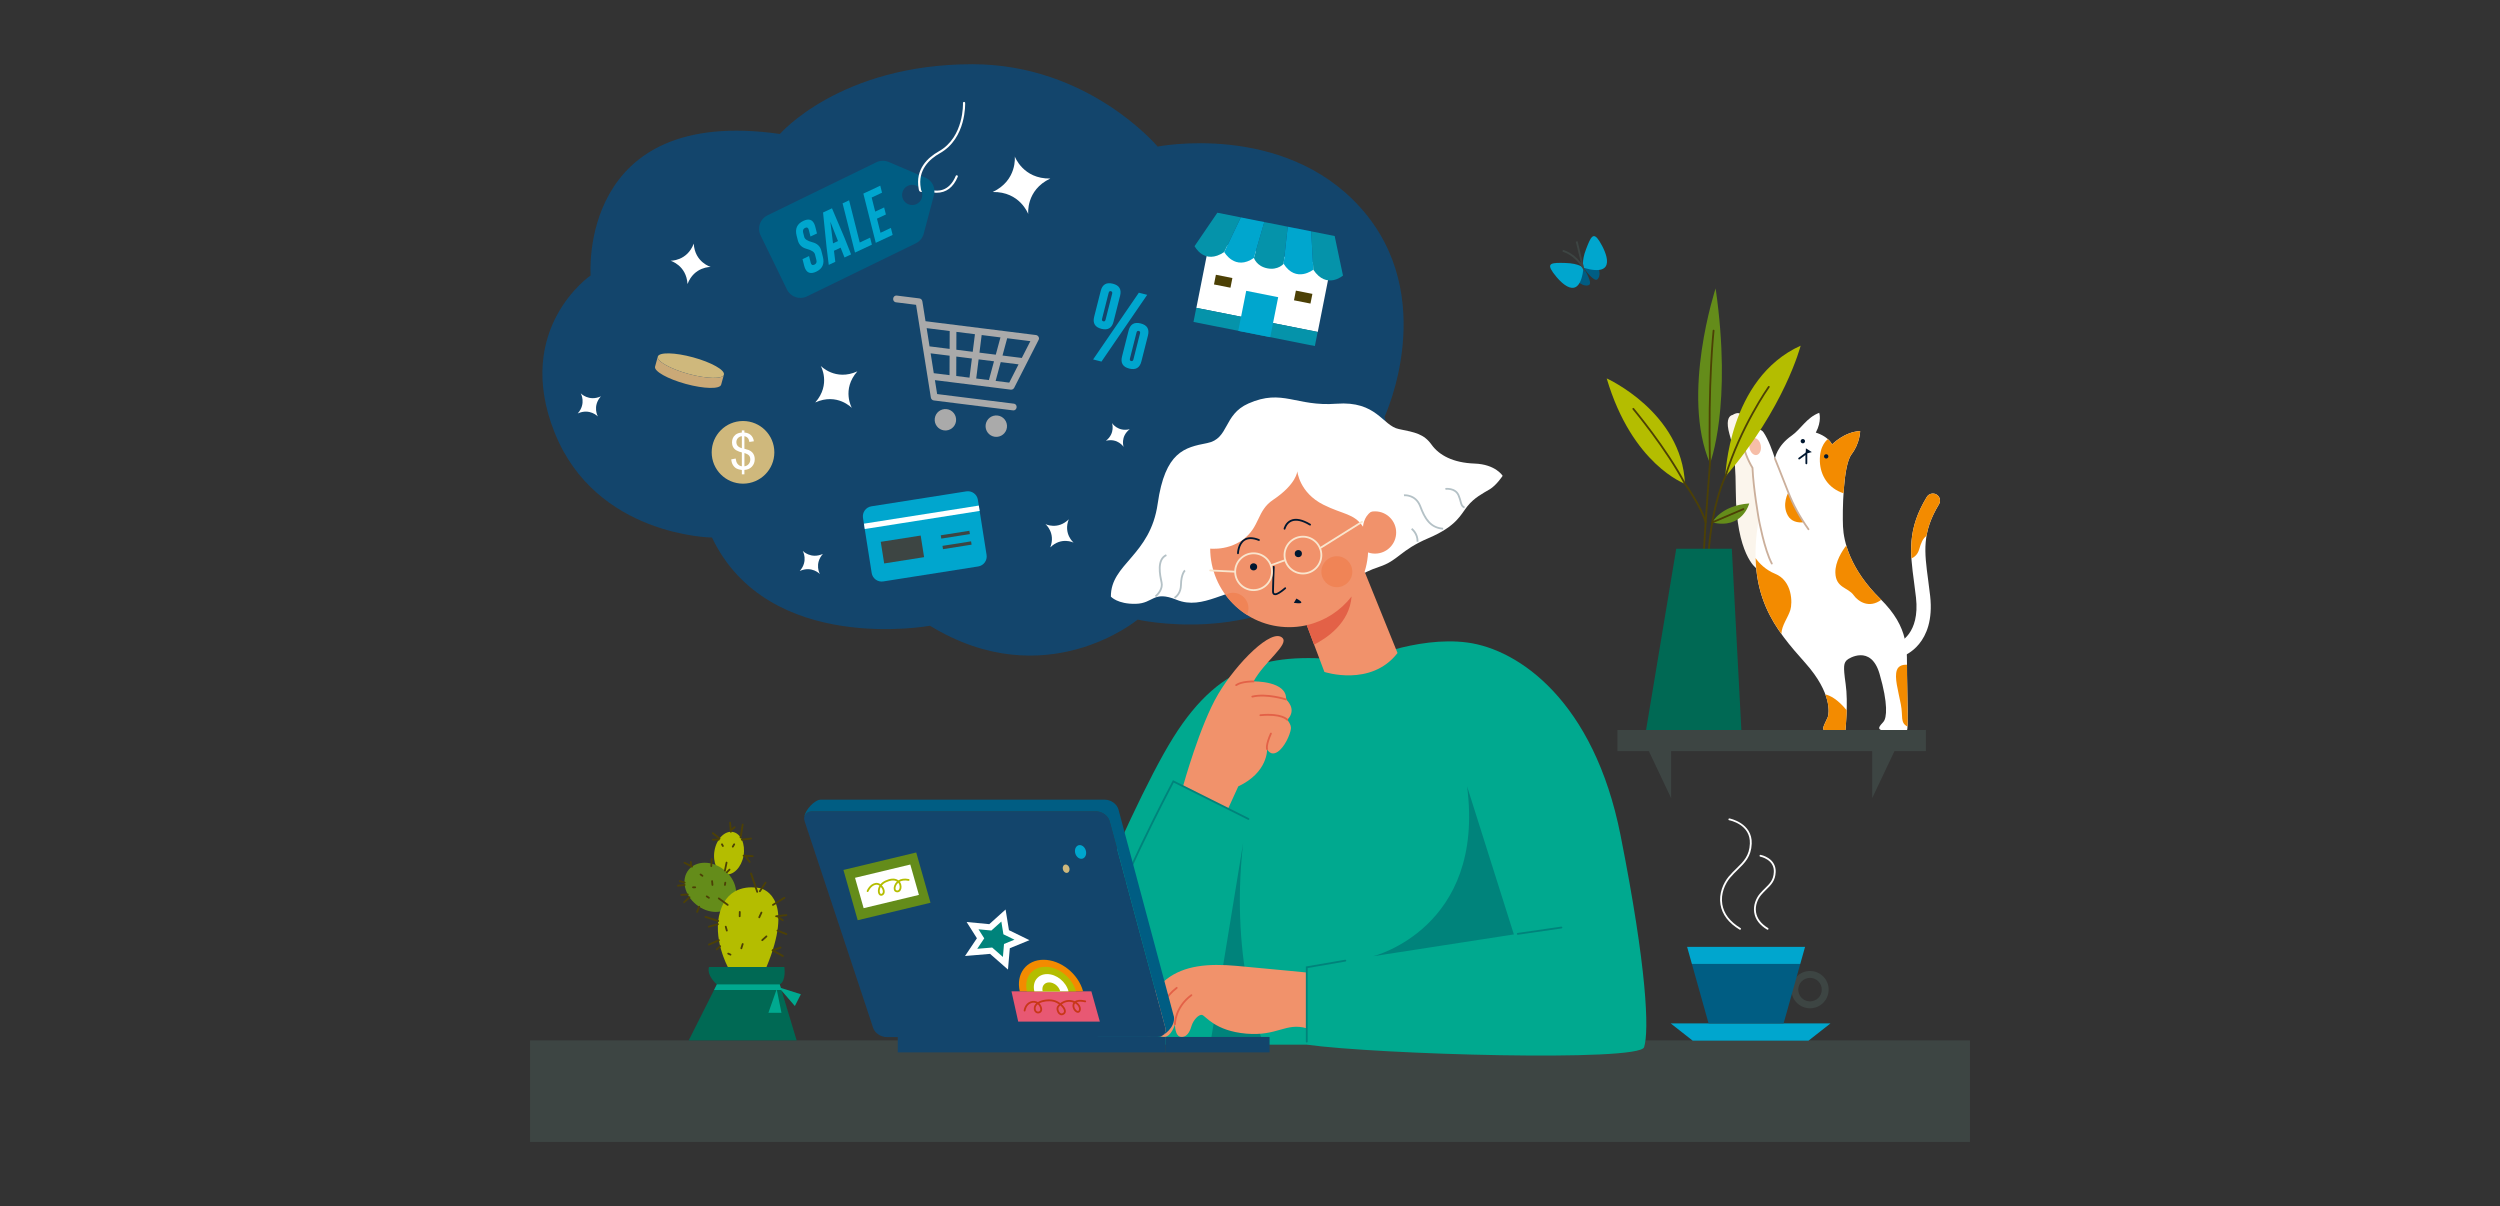 <?xml version="1.0" encoding="UTF-8"?><svg id="Layer_1" xmlns="http://www.w3.org/2000/svg" viewBox="0 0 2280 1100"><rect x="0" y="0" width="2280" height="1100" fill="#333333" stroke="none"/><defs><style>.cls-1{fill:#f9e5cd;}.cls-1,.cls-2,.cls-3,.cls-4,.cls-5,.cls-6,.cls-7,.cls-8,.cls-9,.cls-10,.cls-11,.cls-12,.cls-13,.cls-14,.cls-15,.cls-16,.cls-17,.cls-18,.cls-19,.cls-20,.cls-21,.cls-22,.cls-23,.cls-24,.cls-25,.cls-26,.cls-27{stroke-width:0px;}.cls-2{fill:#4c4005;}.cls-3{fill:#3d4543;}.cls-4{fill:#0593aa;}.cls-5{fill:#13456c;}.cls-6{fill:#c83718;}.cls-7{fill:#cbaf9b;}.cls-8{fill:#cfb87c;}.cls-9{fill:#caa977;}.cls-10{fill:#e36147;}.cls-11{fill:#aaa;}.cls-12{fill:#b4c1c6;}.cls-13{fill:#b4bd00;}.cls-14{fill:#648c1a;}.cls-15{fill:#f08456;}.cls-16{fill:#f38b00;}.cls-17{fill:#fff;}.cls-18{fill:#f1926b;}.cls-19{fill:#e85873;}.cls-20{fill:#fbf5ec;}.cls-21{fill:#f6bea8;}.cls-22{fill:#00a98f;}.cls-23{fill:#00a6ce;}.cls-24{fill:#005d83;}.cls-25{fill:#006954;}.cls-26{fill:#001730;}.cls-27{fill:#00837b;}</style></defs><rect class="cls-3" x="1475.1" y="665.75" width="281.3" height="19.24"/><polygon class="cls-3" points="1524.07 727.91 1524.07 683.59 1503.08 683.59 1524.07 727.91"/><polygon class="cls-3" points="1707.43 727.91 1707.43 683.59 1728.42 683.59 1707.43 727.91"/><path class="cls-5" d="M711.3,122.16s54.91-63.59,175.51-63.59c106.05,0,168.96,75.1,168.96,75.1,0,0,114.26-22.61,184.57,55.23,73.69,81.58,22.39,191.15,22.39,191.15,0,0,25.19,81.21-45.01,143.95-73.35,65.56-180.2,41.08-180.2,41.08,0,0-84,69.96-189.36,5.6,0,0-147.42,27.22-198.84-80.45,0,0-105.79-1.05-143.54-95.84-37.78-94.83,32.88-143.21,32.88-143.21,0,0-11.89-155.29,172.65-129.01Z"/><circle class="cls-8" cx="677.63" cy="412.53" r="28.57"/><path class="cls-17" d="M676.57,432.61v-3.98c-1.99-.25-3.61-.7-4.85-1.34-1.24-.64-2.32-1.68-3.23-3.11-.91-1.43-1.43-3.18-1.58-5.24l4-.75c.31,2.14.86,3.71,1.64,4.71,1.12,1.42,2.46,2.21,4.02,2.36v-12.66c-1.63-.31-3.31-.94-5.02-1.9-1.27-.71-2.24-1.69-2.93-2.95-.69-1.24-1.03-2.67-1.03-4.26,0-2.82,1-5.12,3.01-6.87,1.34-1.18,3.33-1.91,5.96-2.17v-1.9h2.34v1.9c2.32.22,4.15.9,5.5,2.04,1.74,1.45,2.79,3.42,3.14,5.95l-4.11.62c-.24-1.57-.72-2.76-1.47-3.6-.74-.84-1.76-1.39-3.06-1.65v11.47c2.01.5,3.33.89,3.98,1.17,1.24.54,2.25,1.21,3.03,1.98.78.79,1.38,1.71,1.8,2.79.42,1.08.63,2.23.63,3.49,0,2.75-.88,5.05-2.63,6.9-1.76,1.84-4.02,2.83-6.81,2.96v4.02h-2.34ZM676.57,397.77c-1.54.23-2.76.85-3.66,1.85-.89,1-1.34,2.19-1.34,3.55s.38,2.49,1.14,3.41c.76.92,2.04,1.65,3.86,2.19v-11.01ZM678.91,425.27c1.55-.19,2.83-.86,3.84-2.01,1.01-1.15,1.51-2.57,1.51-4.27,0-1.44-.35-2.61-1.07-3.48-.72-.87-2.14-1.67-4.28-2.35v12.11Z"/><path class="cls-17" d="M611.42,237.77s14.6,4.08,15.59,21.29c6.13-16.11,21.28-15.59,21.28-15.59,0,0-14.6-4.08-15.59-21.28-6.13,16.11-21.28,15.59-21.28,15.59Z"/><path class="cls-17" d="M925.48,142.69s2.41,21.8-20.15,32.42c24.93-.48,32.43,20.13,32.43,20.13,0,0-2.42-21.8,20.14-32.42-24.93.47-32.42-20.14-32.42-20.14Z"/><path class="cls-17" d="M529.64,358.71s5.28,9.27-2.76,18.37c11.06-5.01,18.38,2.76,18.38,2.76,0,0-5.28-9.28,2.76-18.38-11.05,5.01-18.38-2.75-18.38-2.75Z"/><path class="cls-17" d="M732.11,502.4s5.28,9.27-2.76,18.37c11.06-5.01,18.38,2.76,18.38,2.76,0,0-5.28-9.28,2.76-18.38-11.05,5.01-18.38-2.75-18.38-2.75Z"/><path class="cls-17" d="M748.52,333.67s9.59,16.85-5.01,33.38c20.09-9.11,33.39,5.02,33.39,5.02,0,0-9.59-16.86,5.01-33.39-20.09,9.11-33.39-5.01-33.39-5.01Z"/><path class="cls-17" d="M953.47,478s9.51,8.03,4.37,21.23c10.09-9.93,21.24-4.38,21.24-4.38,0,0-9.52-8.03-4.37-21.23-10.09,9.94-21.24,4.38-21.24,4.38Z"/><path class="cls-17" d="M1014.17,385.86s3.21,9.26-5.58,16.12c10.82-2.66,16.13,5.58,16.13,5.58,0,0-3.21-9.27,5.58-16.13-10.82,2.67-16.13-5.57-16.13-5.57Z"/><path class="cls-8" d="M660.2,341.68c-1.14,4.19-15.57,3.88-32.21-.66-16.65-4.56-29.22-11.62-28.08-15.8,1.14-4.17,15.56-3.87,32.21.68,16.64,4.55,29.22,11.61,28.08,15.79Z"/><path class="cls-9" d="M627.99,341.02c-16.65-4.56-29.22-11.62-28.08-15.8l-2.5,9.14c-1.14,4.18,11.43,11.25,28.08,15.8,16.65,4.55,31.07,4.86,32.21.66l2.5-9.14c-1.14,4.19-15.57,3.88-32.21-.66Z"/><path class="cls-11" d="M925.04,353.47c7.41-14.56,14.84-29.12,22.25-43.67.93-1.81-.6-4.01-2.46-4.24-30.45-3.82-60.92-7.63-91.38-11.44-3.13-.41-6.25-.78-9.37-1.19-.9-5.65-1.81-11.3-2.7-16.95-.08-.41-.13-.81-.21-1.22-.2-1.35-1.28-2.44-2.66-2.61-6.87-.86-13.72-1.72-20.58-2.58-3.95-.5-4.71,5.63-.77,6.13,6.1.75,12.21,1.52,18.3,2.3,4.43,27.8,8.85,55.58,13.29,83.38.06.4.13.8.19,1.19.21,1.36,1.29,2.46,2.67,2.63,24.06,3.02,48.12,6.03,72.19,9.04,3.95.5,4.71-5.61.77-6.11-23.29-2.91-46.59-5.83-69.9-8.76-.65-4.24-1.35-8.46-2.02-12.69,23.06,2.89,46.12,5.78,69.17,8.67,1.44.18,2.6-.63,3.24-1.87ZM918.56,308.47c4.59.59,9.21,1.17,13.83,1.75,2.44.31,4.88.61,7.31.92-2.6,5.1-5.21,10.24-7.81,15.31-5.87-.73-11.74-1.47-17.61-2.2,1.42-5.24,2.83-10.51,4.28-15.78ZM845.09,299.25c7.01.88,14.01,1.77,21.03,2.66-.01,5.42-.02,10.87-.05,16.28-6.1-.77-12.23-1.53-18.33-2.31-.88-5.53-1.77-11.08-2.64-16.64ZM851.61,340.34c-.95-6.03-1.91-12.07-2.87-18.1,5.77.72,11.54,1.44,17.3,2.16-.03,5.92-.04,11.84-.06,17.75-4.78-.6-9.57-1.2-14.37-1.8ZM884.18,344.43c-4.02-.51-8.05-1.02-12.08-1.52.03-5.9.04-11.81.06-17.73,4.74.59,9.47,1.19,14.21,1.79-.73,5.81-1.46,11.62-2.19,17.47ZM887.13,320.84c-4.98-.63-9.97-1.25-14.94-1.88.01-5.42.03-10.85.05-16.29,5.63.7,11.27,1.42,16.91,2.13-.68,5.33-1.35,10.7-2.03,16.04ZM901.88,346.64c-3.85-.47-7.72-.96-11.57-1.44.73-5.83,1.45-11.65,2.19-17.46,4.68.58,9.35,1.18,14.03,1.76-1.55,5.71-3.1,11.44-4.65,17.14ZM908.16,323.47c-4.97-.62-9.95-1.23-14.89-1.86.66-5.33,1.33-10.71,2.01-16.06,5.7.73,11.43,1.46,17.14,2.16-1.41,5.26-2.84,10.53-4.26,15.76ZM908.01,347.4c1.55-5.72,3.1-11.43,4.65-17.16,5.42.69,10.84,1.37,16.26,2.05-2.82,5.56-5.66,11.1-8.49,16.67-4.14-.52-8.27-1.05-12.42-1.56Z"/><path class="cls-11" d="M863.42,373.13c-5.34-.66-10.24,3.13-10.91,8.49-.68,5.36,3.13,10.24,8.48,10.92,5.36.66,10.24-3.12,10.91-8.49.67-5.35-3.12-10.25-8.48-10.92Z"/><path class="cls-11" d="M909.82,378.96c-5.36-.67-10.24,3.12-10.91,8.47-.66,5.37,3.12,10.26,8.49,10.93,5.35.66,10.24-3.13,10.92-8.5.67-5.36-3.14-10.24-8.5-10.91Z"/><path class="cls-23" d="M899.76,506.08c.8,5.02-2.64,9.74-7.67,10.53l-86.57,13.65c-5.03.8-9.74-2.64-10.54-7.66l-7.94-50.3c-.78-5.02,2.65-9.75,7.67-10.54l86.58-13.64c5.02-.8,9.74,2.64,10.54,7.66l7.93,50.3Z"/><rect class="cls-17" x="787.63" y="469.31" width="106.07" height="4.94" transform="translate(-63.22 136.68) rotate(-8.96)"/><polygon class="cls-3" points="842.77 508.13 806.36 513.87 803.25 494.14 839.66 488.42 842.77 508.13"/><polygon class="cls-3" points="884.54 487.1 858.45 491.2 857.97 488.18 884.06 484.06 884.54 487.1"/><rect class="cls-3" x="859.58" y="495.81" width="26.41" height="3.06" transform="translate(-66.84 142.1) rotate(-8.97)"/><polygon class="cls-17" points="1213.71 242.58 1103.01 220.63 1091.08 280.79 1201.79 302.74 1213.71 242.58"/><rect class="cls-4" x="1138.6" y="241.77" width="13.12" height="112.86" transform="translate(629.58 1363.32) rotate(-78.77)"/><path class="cls-4" d="M1153.01,202.51l-9.44,32.7s2.31,7.54,12.19,9.5c9.89,1.97,14.89-4.13,14.89-4.13l3.75-33.82-21.4-4.25Z"/><path class="cls-4" d="M1217.21,215.24l-21.4-4.25,1.92,34.96c12.17,18.35,27.07,5.37,27.07,5.37l-7.59-36.07Z"/><path class="cls-4" d="M1110.22,194.02l-20.78,30.45s8.82,17.69,27.07,5.37l15.1-31.59-21.39-4.24Z"/><path class="cls-23" d="M1131.61,198.26l-15.1,31.59s9.72,17.51,27.07,5.36l9.44-32.7-21.4-4.25Z"/><path class="cls-23" d="M1174.41,206.75l-3.75,33.82c11.39,17.85,27.07,5.37,27.07,5.37l-1.92-34.96-21.39-4.23Z"/><polygon class="cls-23" points="1158.45 307.52 1129.31 301.75 1136.54 265.24 1165.7 271.02 1158.45 307.52"/><rect class="cls-2" x="1110.98" y="248.8" width="9.01" height="15.33" transform="translate(647.66 1301.08) rotate(-78.82)"/><polygon class="cls-2" points="1180.11 273.87 1195.15 276.86 1196.91 268.01 1181.86 265.04 1180.11 273.87"/><path class="cls-20" d="M1601.67,518.19s-18.32-12.48-18.62-69.78c-.21-41.59-4.59-46.05-6.68-56.19-2.1-10.14,1.05-13.29,3.85-13.82,0,0,5.99-4.07,7.91.48,0,0,5.03-3.63,8.35,6.52,3.32,10.14,17.38,75.03,20.93,90.07,3.55,15.04,6.21,49.99-15.75,42.72Z"/><path class="cls-17" d="M1733.34,598.73c-2.69,0-5.21-1.67-6.14-4.33-1.17-3.34.6-6.98,3.95-8.17.96-.36,19.95-7.96,16.23-41.28-.56-4.99-1.19-9.7-1.79-14.22-3.56-26.69-6.38-47.77,11.63-77.5,1.85-3.04,5.84-4.04,8.92-2.21,3.08,1.83,4.08,5.78,2.23,8.83-15.67,25.87-13.37,43.11-9.89,69.19.61,4.6,1.25,9.4,1.82,14.49,4.92,44.08-23.61,54.4-24.83,54.82-.71.24-1.42.36-2.13.36Z"/><path class="cls-16" d="M1766.13,451.03c-3.08-1.83-7.07-.84-8.92,2.21-12.95,21.39-15.11,38.3-13.99,56.04,2.28-.96,5.6-3.18,7.08-8.3,1.57-5.45,3.25-9.93,6.69-12.25,1.52-8.97,4.9-18.18,11.37-28.87,1.85-3.05.85-7-2.23-8.83Z"/><path class="cls-17" d="M1656.01,394.53s10.96,2.97,14.84,10.84c0,0,10.96-11.54,25.62-12.24,0,0-.12,11.08-7.89,21.22-7.77,10.14-8.36,52.23-7.77,65.88.59,13.64,6.48,38.83,33.86,65.76,27.38,26.93,24.21,47.22,24.56,69.61.35,22.39,1.06,48.57,0,50.15h-23.73c-3.56-1.33-.9-3.98,2.18-7.47,3.09-3.5,4.42-16.44-3.53-43.72-7.95-27.28-28.66-13.81-29.74-12.66-2.74,2.89-3.65,4.79-1.18,21.93,2.47,17.14-.18,41.93-.18,41.93h-19.09c-3.56,0,1.77-8.52,2.98-11.76,1.21-3.25,4.07-21.71-20.35-49.2-27.23-30.66-54.69-61.92-42.59-131.42,0,0-4.93-27.61-5.73-46.69,0,0-8.27-13.34-8.27-24.33,0-7.24,4.49-9.22,6.12-8.01,0,0,2.46-3.31,6.24-2.1,0,0,3.57-1.44,5.88,1.92,4.61,6.7,8.36,17.42,10.49,24.04,0,0,1.67-11.43,15.31-20.96,8.28-5.78,13.69-16.58,25.09-20.77,0,0,2.53,7.48-3.13,18.06Z"/><path class="cls-16" d="M1688.58,414.36c7.77-10.14,7.89-21.22,7.89-21.22-14.66.7-25.62,12.24-25.62,12.24-.94-1.91-2.31-3.52-3.83-4.88-.04.03-7.89,5.38-7.3,20.39.51,12.88,7.63,24.43,21.57,28.96.93-14.8,3.03-29.94,7.29-35.49Z"/><path class="cls-26" d="M1667.5,416.23c0,1.09-.89,1.98-2,1.98s-2-.89-2-1.98.89-1.98,2-1.98,2,.89,2,1.98Z"/><path class="cls-26" d="M1646.18,402.35c0,1.09-.89,1.98-2,1.98s-2-.89-2-1.98.9-1.98,2-1.98,2,.89,2,1.98Z"/><polygon class="cls-26" points="1646.97 408.86 1652.37 412.32 1646.8 413.85 1646.97 408.86"/><path class="cls-26" d="M1647.4,423.44c-.46,0-.84-.38-.84-.84v-7.62l-5.24,3.9c-.37.28-.9.2-1.17-.17-.28-.37-.2-.9.17-1.17l7.92-5.89v10.96c0,.46-.38.84-.84.84Z"/><path class="cls-16" d="M1630.99,449.11s-6.33,10.84-.42,21.16c3,5.23,8.79,6.74,14.49,6.03-5.41-8.35-10.24-17.28-14.08-27.19Z"/><path class="cls-16" d="M1715.69,547.04c-.35-.35-.65-.69-1.01-1.05-18.21-17.91-26.88-35.02-30.85-48.5-3.66,4.77-10.22,14.72-9.97,24.84.35,13.99,11.54,13.29,16.61,20.4,4.48,6.29,14.49,12.29,25.22,4.31Z"/><path class="cls-16" d="M1664.72,633.33c4.19,11.38,2.93,18.72,2.22,20.65-1.21,3.24-6.54,11.76-2.98,11.76h19.09s.85-7.96,1.14-17.97c-.02-.02-.04-.04-.06-.06-8.51-10.34-15.38-13.51-19.41-14.39Z"/><path class="cls-16" d="M1729.93,611.18c-2.36,6.88,1.06,17.95,3.65,31.25,2.15,11.01-.91,16.62,6.07,20.22.4-7.8-.12-28.69-.41-47.04-.05-3.17-.03-6.3-.04-9.41h0c-3.07-.11-7.73.5-9.27,4.98Z"/><path class="cls-16" d="M1632.78,556.4c2.03-6.56,2-26.75-14.04-33.19-8.28-3.32-14.75-9.79-17.63-14.25.77,29.96,10.61,51.11,23.5,69.14.37-8,5.98-14.66,8.16-21.7Z"/><path class="cls-21" d="M1605.88,406.44c.7,4.26-1.07,8.09-3.95,8.55-2.88.48-5.77-2.59-6.47-6.85-.7-4.26,1.07-8.09,3.95-8.56,2.88-.46,5.77,2.6,6.47,6.86Z"/><path class="cls-7" d="M1590.01,403.19c-.46,0-.84-.38-.84-.84,0-6.2,3.08-8.24,4.02-8.71,1.25-.63,2.56-.62,3.43.02.37.28.45.8.18,1.17-.27.37-.8.45-1.17.18-.29-.22-.93-.26-1.68.12-.73.37-3.1,1.97-3.1,7.21,0,.46-.38.84-.84.84Z"/><path class="cls-7" d="M1615.9,514.81c-.3,0-.59-.16-.74-.44-6.83-12.72-11.77-39.71-11.98-40.85-.05-.28-4.91-27.67-5.73-46.58-1.09-1.79-8.7-14.69-8.28-24.62.02-.46.43-.82.87-.8.46.02.82.41.8.87-.42,9.95,8.06,23.71,8.14,23.85l.12.19v.22c.8,18.8,5.67,46.3,5.72,46.57.05.27,5.1,27.87,11.81,40.35.22.41.07.92-.34,1.14-.13.07-.26.1-.4.1Z"/><path class="cls-7" d="M1649.36,483.53c-.26,0-.52-.12-.69-.35-8.02-11.33-14.06-22.38-18.47-33.76-4.77-12.32-12.16-30.71-12.24-30.89-.17-.43.04-.92.47-1.09.43-.17.92.04,1.09.47.07.18,7.47,18.58,12.24,30.91,4.36,11.25,10.34,22.18,18.28,33.4.27.38.18.9-.2,1.17-.15.1-.32.15-.48.15Z"/><path class="cls-14" d="M1564.65,263.03s-32.05,96.95-5.13,159.58c0,0,20.52-52.31,5.13-159.58Z"/><path class="cls-13" d="M1536.67,441.19s-48.04-17.26-71.36-96.08c0,0,68.56,30.78,71.36,96.08Z"/><path class="cls-2" d="M1555.55,477.29c-.37,0-.71-.25-.81-.62-3.88-14.31-18.61-34.79-18.76-35l-.06-.1c-16.79-31.96-46.7-67.82-47-68.18-.3-.36-.25-.88.1-1.18.35-.3.88-.25,1.18.1.3.36,30.3,36.32,47.18,68.43.99,1.38,15.08,21.09,18.98,35.49.12.45-.14.91-.59,1.03-.07.02-.15.03-.22.03Z"/><path class="cls-2" d="M1553.69,506.85s-.03,0-.05,0c-.46-.03-.82-.42-.79-.89,2.08-36.43,5.79-82.96,5.83-83.43-1.85-73.2,3.22-120.66,3.27-121.13.05-.46.46-.79.93-.74.46.05.79.46.74.93-.05.47-5.11,47.83-3.26,120.99-.04.55-3.76,47.07-5.83,83.48-.03.45-.4.79-.84.79Z"/><path class="cls-14" d="M1561.55,476.46s7.74-15.45,33.75-17.31c0,0-6.07,23.9-33.75,17.31Z"/><path class="cls-2" d="M1561.55,477.29c-.33,0-.64-.19-.77-.51-.18-.43.02-.92.44-1.1l28.46-12.18c.42-.18.92.01,1.1.44.18.43-.02.92-.44,1.1l-28.46,12.18c-.11.05-.22.07-.33.07Z"/><path class="cls-13" d="M1573.51,434.66s2.54-89.55,68.67-119.4c0,0-14.57,56.9-68.67,119.4Z"/><path class="cls-2" d="M1558.24,504.99s-.04,0-.06,0c-.46-.03-.81-.44-.78-.9,3.26-44.99,14.59-68.28,15.33-69.75,13.87-45.28,39.48-81.66,39.74-82.02.27-.38.79-.47,1.17-.2.38.27.47.79.2,1.17-.26.36-25.74,36.57-39.53,81.61l-.06.14c-.12.23-11.85,23.28-15.18,69.17-.03.44-.4.78-.84.78Z"/><polygon class="cls-25" points="1501.22 665.75 1588.13 665.75 1579.42 500.42 1528.74 500.42 1501.22 665.75"/><rect class="cls-3" x="483.4" y="948.85" width="1313.19" height="92.58"/><path class="cls-25" d="M653.78,897.78s-9.33-7.68-7.23-15.85h68.79s1.87,12.59-4.2,15.85l15.39,51.07h-98.41l25.65-51.07Z"/><polygon class="cls-22" points="712.69 902.91 711.15 897.78 653.78 897.78 651.2 902.91 712.69 902.91"/><polygon class="cls-22" points="708.35 902.12 700.77 923.7 712.69 923.7 708.35 902.12"/><polygon class="cls-22" points="710.1 900.34 724.91 917.49 730.39 906.76 710.1 900.34"/><path class="cls-13" d="M678.11,780.38c-1.89,10.67-9.35,18.27-16.66,16.97-7.31-1.3-11.7-10.99-9.81-21.65,1.89-10.66,9.35-18.25,16.66-16.96,7.31,1.29,11.7,10.99,9.81,21.64Z"/><path class="cls-14" d="M667.66,825.1c-6.99,8.76-21.55,8.77-32.52.01-10.97-8.76-14.21-22.95-7.22-31.71,6.99-8.76,21.55-8.77,32.53-.01,10.97,8.76,14.2,22.95,7.21,31.71Z"/><path class="cls-13" d="M663.81,881.93s-14.46-26.35-7-50.84,29.15-22.39,35.68-21.22,31.48,12.13,6.53,72.06h-35.21Z"/><path class="cls-2" d="M656.22,765.61c-.18,0-.37-.06-.53-.19l-6.11-4.93c-.36-.29-.42-.82-.13-1.18.29-.36.82-.42,1.18-.13l6.11,4.93c.36.29.42.82.13,1.18-.17.21-.41.31-.65.31Z"/><path class="cls-2" d="M650.11,766.63c-.46,0-.84-.37-.84-.84,0-.46.37-.84.84-.84h5.4s0-.01,0-.01c.46,0,.84.37.84.84,0,.46-.37.84-.84.84h-5.4s0,.01,0,.01Z"/><path class="cls-2" d="M666.54,759.45c-.43,0-.8-.33-.84-.77l-.69-8.38c-.04-.46.31-.87.77-.91.47-.04.87.3.91.77l.69,8.38c.04.46-.31.87-.77.91-.02,0-.05,0-.07,0Z"/><path class="cls-2" d="M666.54,757.89c-.26,0-.51-.12-.67-.34-.28-.37-.2-.9.17-1.17l3.5-2.63c.37-.28.9-.2,1.18.17.28.37.2.9-.17,1.17l-3.5,2.63c-.15.11-.33.17-.5.17Z"/><path class="cls-2" d="M675.4,764.64s-.09,0-.14-.01c-.46-.07-.77-.51-.69-.96l1.93-11.83c.07-.46.5-.77.96-.69.46.07.77.51.69.96l-1.93,11.83c-.07.41-.42.7-.83.7Z"/><path class="cls-2" d="M676.51,766.63c-.42,0-.78-.31-.83-.74-.06-.46.27-.88.73-.93l8.4-1.02c.46-.06.88.27.93.73.06.46-.27.88-.73.93l-8.4,1.02s-.07,0-.1,0Z"/><path class="cls-2" d="M686.49,781.67s-.03,0-.05,0l-8.38-.45c-.46-.03-.82-.42-.79-.88.02-.46.43-.82.88-.79l8.38.45c.46.03.82.42.79.88-.02.45-.39.79-.84.79Z"/><path class="cls-2" d="M683.69,786.92c-.26,0-.51-.12-.68-.34l-3.85-5.25c-.27-.37-.19-.9.18-1.17.37-.27.9-.19,1.17.18l3.85,5.25c.27.37.19.9-.18,1.17-.15.11-.32.16-.5.16Z"/><path class="cls-2" d="M631.14,791.18c-.13,0-.26-.03-.38-.09l-6.91-3.52c-.41-.21-.58-.72-.37-1.13.21-.41.71-.58,1.13-.37l6.91,3.52c.41.21.58.72.37,1.13-.15.29-.44.46-.75.46Z"/><path class="cls-2" d="M630.34,790.77c-.43,0-.8-.33-.84-.76l-.35-3.85c-.04-.46.3-.87.76-.91.46-.05.87.3.91.76l.35,3.85c.04.46-.3.87-.76.91-.03,0-.05,0-.08,0Z"/><path class="cls-2" d="M648.71,790.77s-.03,0-.05,0c-.46-.03-.82-.42-.79-.88l.35-6.48c.02-.46.41-.82.88-.79.46.03.82.42.79.88l-.35,6.48c-.02.45-.39.79-.84.79Z"/><path class="cls-2" d="M618.28,808.61c-.42,0-.78-.32-.83-.74-.05-.46.28-.88.74-.93l6.13-.7c.46-.05.88.28.93.74.05.46-.28.88-.74.93l-6.13.7s-.06,0-.1,0Z"/><path class="cls-2" d="M624.41,805.81c-.08,0-.17-.01-.26-.04l-4.38-1.4c-.44-.14-.69-.61-.54-1.06.14-.44.61-.68,1.06-.54l4.38,1.4c.44.14.69.61.54,1.06-.11.36-.44.58-.8.58Z"/><path class="cls-2" d="M621.34,817c-.44,0-.8-.34-.84-.78-.03-.46.31-.86.78-.9l5.91-.43c.45-.02.86.31.9.78.03.46-.31.86-.78.9l-5.91.43s-.04,0-.06,0Z"/><path class="cls-2" d="M623.87,823.73c-.22,0-.45-.09-.61-.26-.32-.34-.3-.87.04-1.19l4.92-4.62c.34-.32.87-.3,1.19.04.32.34.3.87-.04,1.19l-4.92,4.62c-.16.15-.37.23-.58.23Z"/><path class="cls-2" d="M635.77,832.51c-.1,0-.21-.02-.31-.06-.43-.17-.64-.66-.47-1.09l1.87-4.77c.17-.43.66-.64,1.09-.47.43.17.64.66.47,1.09l-1.87,4.77c-.13.33-.45.53-.78.53Z"/><path class="cls-2" d="M634.02,810.08h-2.01c-.46,0-.84-.38-.84-.84s.38-.84.84-.84h2.01c.46,0,.84.38.84.84s-.38.84-.84.84Z"/><path class="cls-2" d="M640.66,799.6c-.17,0-.34-.05-.49-.16l-1.75-1.26c-.38-.27-.46-.8-.19-1.17.27-.38.8-.46,1.17-.19l1.75,1.26c.38.27.46.8.19,1.17-.16.23-.42.35-.68.35Z"/><path class="cls-2" d="M646.52,819.63c-.16,0-.32-.04-.46-.14l-2.01-1.31c-.39-.25-.5-.77-.24-1.16.25-.39.77-.5,1.16-.24l2.01,1.31c.39.25.5.77.24,1.16-.16.25-.43.38-.7.38Z"/><path class="cls-2" d="M649.76,807.91c-.43,0-.79-.32-.83-.76l-.35-3.5c-.05-.46.29-.87.75-.92.46-.07.87.29.92.75l.35,3.5c.05.46-.29.87-.75.92-.03,0-.06,0-.08,0Z"/><path class="cls-2" d="M661.13,807.91s-.09,0-.14-.01c-.46-.08-.77-.51-.69-.97l.35-2.1c.08-.46.5-.76.97-.69.46.08.77.51.69.97l-.35,2.1c-.07.41-.42.7-.83.7Z"/><path class="cls-2" d="M659.29,772.4c-.3,0-.58-.16-.73-.43l-.87-1.57c-.23-.4-.08-.92.33-1.14.41-.22.92-.08,1.14.33l.87,1.57c.23.4.08.92-.33,1.14-.13.07-.27.11-.41.11Z"/><path class="cls-2" d="M668.29,773.01c-.15,0-.3-.04-.43-.12-.4-.24-.53-.75-.29-1.15l1.31-2.19c.24-.4.75-.53,1.15-.29.4.24.53.75.29,1.15l-1.31,2.19c-.16.26-.44.41-.72.41Z"/><path class="cls-2" d="M661.13,794.78c-.06,0-.11,0-.17-.02-.45-.09-.75-.54-.65-.99l1.49-7.25c.09-.45.54-.75.99-.65.45.09.75.54.65.99l-1.49,7.25c-.08.4-.43.67-.82.67Z"/><path class="cls-2" d="M662.88,796.37c-.21,0-.43-.08-.59-.25-.33-.33-.33-.86,0-1.19l2.45-2.45c.33-.33.86-.33,1.19,0s.33.86,0,1.19l-2.45,2.45c-.16.16-.38.25-.59.25Z"/><path class="cls-2" d="M663.66,826.1c-.17,0-.34-.05-.49-.16l-8.15-5.95c-.37-.27-.46-.8-.18-1.17s.8-.46,1.17-.18l8.15,5.95c.37.27.46.8.18,1.17-.16.22-.42.34-.68.34Z"/><path class="cls-2" d="M690.6,814.2c-.35,0-.68-.22-.8-.57l-5.68-16.79c-.15-.44.09-.92.53-1.06.44-.15.92.09,1.06.53l5.68,16.79c.15.44-.09.92-.53,1.06-.09.03-.18.04-.27.04Z"/><path class="cls-2" d="M692.96,813.68c-.16,0-.32-.05-.46-.14-.39-.26-.49-.78-.23-1.16l5.25-7.87c.26-.39.78-.49,1.16-.23.39.26.49.78.23,1.16l-5.25,7.87c-.16.24-.43.37-.7.37Z"/><path class="cls-2" d="M704.94,826.1c-.28,0-.56-.14-.72-.4-.24-.39-.12-.91.27-1.15l10.49-6.47c.4-.24.91-.12,1.15.27.24.39.12.91-.27,1.15l-10.49,6.47c-.14.08-.29.13-.44.13Z"/><path class="cls-2" d="M707.82,836.5c-.42,0-.79-.32-.83-.75-.05-.46.28-.88.74-.93l9.36-1.05c.47-.06.88.28.93.74s-.28.88-.74.93l-9.36,1.05s-.06,0-.09,0Z"/><path class="cls-2" d="M713.95,840.09c-.16,0-.31-.04-.46-.13l-4.09-2.65c-.39-.25-.5-.77-.25-1.16.25-.39.77-.5,1.16-.25l4.09,2.65c.39.25.5.77.25,1.16-.16.25-.43.38-.71.38Z"/><path class="cls-2" d="M717.18,852.77c-.1,0-.21-.02-.31-.06l-8.15-3.22c-.43-.17-.64-.66-.47-1.09.17-.43.66-.64,1.09-.47l8.15,3.22c.43.17.64.66.47,1.09-.13.33-.45.53-.78.53Z"/><path class="cls-2" d="M704.65,867.57c-.35,0-.67-.22-.79-.56-.15-.44.07-.92.51-1.07l7.25-2.56c.44-.16.92.08,1.07.51.15.44-.07.92-.51,1.07l-7.25,2.56c-.09.03-.19.05-.28.05Z"/><path class="cls-2" d="M713.95,872.71c-.14,0-.28-.03-.41-.1l-9.29-5.14c-.41-.22-.55-.74-.33-1.14.22-.41.74-.55,1.14-.33l9.29,5.14c.41.22.55.74.33,1.14-.15.28-.44.43-.74.43Z"/><path class="cls-2" d="M695.15,858.28c-.23,0-.46-.09-.62-.27-.31-.34-.29-.87.06-1.19l3.85-3.5c.34-.31.87-.29,1.19.06.31.34.29.87-.06,1.19l-3.85,3.5c-.16.15-.36.22-.56.22Z"/><path class="cls-2" d="M676.08,865.71c-.08,0-.17-.01-.26-.04-.44-.14-.69-.61-.54-1.06l1.25-3.93c.14-.44.61-.69,1.06-.54.44.14.69.61.54,1.06l-1.25,3.93c-.11.36-.44.58-.8.58Z"/><path class="cls-2" d="M662.88,849.54c-.37,0-.7-.24-.81-.61l-1.01-3.6c-.12-.45.14-.91.58-1.03.44-.12.91.14,1.03.58l1.01,3.6c.12.45-.14.91-.58,1.03-.08.02-.15.03-.23.03Z"/><path class="cls-2" d="M674.59,836.5h-.02c-.46-.01-.83-.39-.82-.86l.09-3.99c.01-.46.42-.8.86-.82.46.01.83.39.82.86l-.09,3.99c0,.46-.38.82-.84.82Z"/><path class="cls-2" d="M692.43,837.44c-.12,0-.24-.02-.35-.08-.42-.19-.6-.69-.41-1.11l2.01-4.35c.19-.42.69-.61,1.11-.41.42.19.6.69.41,1.11l-2.01,4.35c-.14.31-.45.49-.76.49Z"/><path class="cls-2" d="M666.2,871.48c-.12,0-.24-.02-.35-.08l-2.1-.96c-.42-.19-.61-.69-.41-1.11.19-.42.69-.61,1.11-.41l2.1.96c.42.19.61.69.41,1.11-.14.31-.45.49-.76.49Z"/><path class="cls-2" d="M655.01,840.78c-.09,0-.17-.01-.26-.04l-11.64-3.75c-.44-.14-.68-.62-.54-1.06.14-.44.61-.68,1.06-.54l11.64,3.75c.44.14.68.62.54,1.06-.11.35-.44.58-.8.58Z"/><path class="cls-2" d="M646.52,845.95c-.37,0-.71-.24-.81-.62-.12-.45.14-.91.59-1.03l8.25-2.28c.45-.13.91.14,1.03.59.12.45-.14.91-.59,1.03l-8.25,2.28c-.07.02-.15.03-.22.03Z"/><path class="cls-2" d="M646.52,862.3c-.32,0-.63-.19-.77-.5-.19-.42,0-.92.43-1.11l9.14-4.02c.42-.19.92,0,1.11.43.19.42,0,.92-.43,1.11l-9.14,4.02c-.11.05-.22.07-.34.07Z"/><path class="cls-2" d="M653.69,866.67c-.22,0-.44-.09-.61-.26-.32-.34-.3-.87.03-1.19l3.09-2.93c.34-.32.87-.31,1.19.03.32.34.3.87-.03,1.19l-3.09,2.93c-.16.15-.37.23-.58.23Z"/><path class="cls-24" d="M1440.58,258.02s4.35,3.57,8.37,2.01c4.02-1.58-3.56-13.76-4.74-15.78-1.18-2.03-10.77,6.86-3.62,13.77Z"/><path class="cls-23" d="M1444.2,244.25s-4.2-4.08-16.45-4.41c-12.24-.34-17.72-.2-11.41,8.65,6.31,8.85,24.19,28.65,27.86-4.24Z"/><path class="cls-24" d="M1458.33,246.16s1.63,5.39-1.36,8.5c-3,3.12-11.34-8.55-12.77-10.42-1.42-1.86,10.48-7.32,14.13,1.92Z"/><path class="cls-23" d="M1444.2,244.25s-2.15-5.44,2.24-16.88c4.38-11.43,6.61-16.45,12.36-7.23,5.76,9.23,17.19,33.32-14.6,24.11Z"/><path class="cls-3" d="M1445.73,248.74l-2.77-4.47c-7.68-12.4-17.84-14.69-17.94-14.71l.35-1.64c.4.08,8.86,1.96,16.43,11.73l-4.66-19.23,1.63-.4,6.96,28.72Z"/><path class="cls-22" d="M1239.34,603.49s52.12-23.79,98.99-17.49c46.87,6.3,115.31,53.4,139.57,175.6,24.25,122.19,26.19,178.6,21.51,193.44-4.29,13.6-242.93,6.65-307.65-2.3h-248.35s81.69-208.4,126.66-280.22c44.97-71.82,93.48-78.35,169.27-69.02Z"/><path class="cls-27" d="M1337.98,717.17l42.68,135.02-128.34,19.89s102.45-25.38,85.66-154.92Z"/><path class="cls-27" d="M1133.7,769.05l-30.02,183.68h49.14s-31.71-71.75-19.12-183.68Z"/><path class="cls-18" d="M1191.77,886.94s-38.25-3.73-64.01-6.06-47.68-.44-63.92,12.16c-11.43,8.87-19.94,17.05-21.61,39.35-1.32,17.72,9.04,12.86,12.3,9.71,0,0,2.56,3.61,7.11,3.61,6.41,0,9.91-11.07,9.91-11.54s-.38,11.54,6.06,11.54,8.41-8.07,9.21-10.49c1.66-5.01,6.41-10.37,9.56-9.56s11.66,14.57,40.23,17.02,35.79-10.38,55.15-4.9v-50.84Z"/><path class="cls-10" d="M1071.55,935c-.46,0-.83-.37-.84-.83,0-.64-.06-15.84,15.38-27.27.37-.27.9-.2,1.17.18.28.37.2.9-.18,1.17-7.69,5.69-11.28,12.42-12.93,17.07-1.8,5.05-1.77,8.79-1.77,8.83,0,.46-.36.84-.83.85h-.01Z"/><path class="cls-10" d="M1054.53,942.93c-.43,0-.8-.34-.84-.77-.02-.26-1.78-26.3,18.99-41.9.37-.28.9-.2,1.18.17s.2.9-.17,1.18c-20.01,15.04-18.34,40.17-18.32,40.43.04.46-.31.86-.77.9-.02,0-.04,0-.07,0Z"/><path class="cls-18" d="M1078.93,717.05s15.36-55.97,32.15-84.19c16.79-28.22,48.96-60.62,58.53-51.07,6.12,6.11-16.56,21.69-26.35,39.64,0,0,30.75-.58,29.62,16.45,0,0,10.61,8.86,1.13,18.59,0,0,3.84,4.39,3.3,8.23-.82,5.71-5.9,16.9-12.13,20.99-6.59,4.32-9.58-2.45-9.58-2.45,0,0,1.01,21.16-26.28,33.92l-9.34,20.42-41.06-20.54Z"/><path class="cls-10" d="M1174.02,657.32c-.25,0-.5-.11-.67-.33-.08-.1-4.84-5.71-23.83-3.88-.46.05-.87-.29-.92-.75-.04-.46.29-.87.76-.92,20.17-1.94,25.12,4.26,25.32,4.53.28.37.21.9-.16,1.18-.15.11-.33.17-.51.17Z"/><path class="cls-10" d="M1155.59,684.07c-.31,0-.6-.17-.74-.47-.17-.36-1.52-3.82,3.47-14.96.19-.42.69-.61,1.11-.42.42.19.61.69.42,1.11-4.64,10.37-3.49,13.55-3.48,13.58.17.42-.03.91-.44,1.09-.11.05-.23.07-.34.07Z"/><path class="cls-10" d="M1172.88,638.73c-.09,0-.17-.01-.26-.04-.17-.06-17.43-5.61-30.33-2.55-.45.1-.9-.17-1.01-.62-.11-.45.17-.9.62-1.01,13.37-3.16,30.52,2.35,31.24,2.59.44.14.68.62.54,1.06-.12.35-.44.58-.8.58Z"/><path class="cls-10" d="M1127.4,625.66c-.26,0-.51-.12-.68-.34-.28-.37-.2-.9.18-1.17,4.89-3.62,15.9-3.55,16.37-3.55.46,0,.84.38.83.85,0,.46-.39.86-.85.83-.1,0-10.91-.07-15.35,3.22-.15.11-.33.16-.5.16Z"/><path class="cls-17" d="M1187.33,534.23c8.39-2.34,22.09-4.9,35.65-4.9s17.06-6.54,34.78-12.36c17.72-5.83,18.89-15.05,45.01-26.18,26.12-11.13,29.38-21.62,35.68-29.32,6.3-7.7,13.76-11.43,20.06-15.16,6.3-3.73,11.89-12.36,11.89-12.36,0,0-6.3-10.49-25.65-11.19s-32.18-7.46-39.18-17.25c-7-9.79-14.93-11.19-29.85-14.23-14.92-3.03-20.05-25.88-56.9-23.09-36.85,2.8-49.09-13.96-80.22-.24-23.26,10.26-17.37,32.19-37.72,36.15-20.35,3.96-38.3,7.7-45.07,55.27-6.76,47.57-42.91,54.75-42.68,84.74,0,0,6.06,6.94,22.62,6.57,16.56-.37,15.61-12.46,37.36-3.66,24.44,9.89,44.98-10.94,75.06-11.52,30.08-.58,19.38,4.24,39.16-1.28Z"/><circle class="cls-18" cx="1175.74" cy="499.91" r="72.06"/><circle class="cls-18" cx="1254.03" cy="485.63" r="19.27"/><circle class="cls-26" cx="1143.26" cy="516.97" r="3.26"/><circle class="cls-26" cx="1184.07" cy="504.89" r="3.26"/><path class="cls-26" d="M1162.9,542.8c-.42,0-.79-.07-1.13-.22-.7-.3-1.54-1.06-1.62-2.95-.12-2.69.67-21.87.7-22.69.02-.46.38-.84.87-.8.46.02.82.41.8.87,0,.2-.81,19.93-.7,22.55.02.57.15,1.29.62,1.49.6.26,2.7.28,9.15-5.24.35-.3.88-.26,1.18.09.3.35.26.88-.09,1.18-4.52,3.86-7.68,5.72-9.78,5.72Z"/><path class="cls-26" d="M1179.99,549.85l2.33-3.97s11.55,5.84-2.33,3.97Z"/><path class="cls-26" d="M1129.04,505.45h-.02c-.46-.01-.83-.4-.82-.86,0-.37.28-9.04,6.11-12.89,3.55-2.34,8.31-2.34,14.16,0,.43.17.64.66.47,1.09-.17.43-.66.64-1.09.47-5.31-2.13-9.55-2.18-12.61-.17-5.09,3.35-5.36,11.45-5.36,11.53-.01.46-.38.82-.84.82Z"/><path class="cls-26" d="M1171.5,483.07c-.06,0-.12,0-.18-.02-.45-.1-.74-.55-.64-1,.05-.23,1.33-5.71,6.53-7.95,4.6-1.98,10.67-.74,18.03,3.68.4.24.53.75.29,1.15-.24.4-.75.53-1.15.29-6.86-4.12-12.41-5.32-16.48-3.58-4.41,1.88-5.56,6.73-5.57,6.78-.09.39-.43.65-.82.65Z"/><path class="cls-15" d="M1233.31,521.39c0,7.8-6.32,14.12-14.11,14.12s-14.11-6.32-14.11-14.12,6.32-14.11,14.11-14.11,14.11,6.32,14.11,14.11Z"/><path class="cls-15" d="M1124.48,540.63c-2.48,0-4.79.7-6.81,1.83,5.32,7.25,11.94,13.46,19.55,18.28.86-1.83,1.38-3.84,1.38-6,0-7.79-6.32-14.11-14.11-14.11Z"/><path class="cls-17" d="M1099.42,499.91s18.66,3.76,34.28-7.9c15.62-11.66,12.39-26.15,27.38-36.17,21.49-14.37,22.07-26.09,22.07-26.09,0,0,1.77,19.53,23.78,30.55,18.19,9.1,27.84,7.82,36.15,20.06,0,0,.34-8.9,7.4-13.66,7.06-4.76-22.53-56.07-78.97-54.67-56.45,1.4-77.91,54.04-72.07,87.89Z"/><path class="cls-12" d="M1054.38,544.62l-1.13-1.24c2.46-2.24,6.41-6.76,5.3-11.89-1.52-7.05-4.69-21.72,4.85-26.01l.69,1.53c-8.3,3.73-5.32,17.5-3.9,24.12,1.28,5.95-3.09,11.01-5.81,13.49Z"/><path class="cls-12" d="M1071.6,545.96l-.93-1.39c2.02-1.35,5.42-4.58,5.53-11.03.18-10.79,3.83-13.84,3.99-13.96l1.05,1.31s-3.19,2.81-3.36,12.68c-.12,7.48-4.43,11.16-6.27,12.4Z"/><path class="cls-12" d="M1316.08,483.02c-13.01-.92-17.95-11.27-21.56-20.9-3.91-10.43-13.59-9.64-14-9.6l-.16-1.67c.11-.01,11.36-.98,15.73,10.68,4.37,11.67,9.26,19.05,20.11,19.82l-.12,1.67Z"/><path class="cls-12" d="M1335.28,463.68c-2.81-1.43-3.31-3.36-4-6.04-.39-1.49-.86-3.36-1.88-5.66-2.79-6.35-10.73-5.3-11.07-5.25l-.24-1.66c.09-.01,9.54-1.28,12.84,6.24,1.07,2.43,1.56,4.36,1.96,5.92.67,2.58,1,3.87,3.14,4.96l-.76,1.5Z"/><path class="cls-12" d="M1293.61,494.13l-1.68-.08c.35-6.99-4.95-11.09-5.01-11.13l1.01-1.34c.25.19,6.07,4.66,5.67,12.56Z"/><path class="cls-18" d="M1191.77,570.18l16.09,42.64s42.44,13.99,66.69-17.26l-30.01-74.16-52.77,48.79Z"/><path class="cls-10" d="M1191.85,570.1l-.09.08,6.69,17.73c11.81-6.02,32.26-19.79,34.19-43.79,0-.04,0-.07,0-.11-10.02,12.92-24.31,22.32-40.79,26.09Z"/><path class="cls-1" d="M1143.26,539.03c-9.72,0-17.63-7.91-17.63-17.63s7.91-17.63,17.63-17.63,17.63,7.91,17.63,17.63-7.91,17.63-17.63,17.63ZM1143.26,505.45c-8.8,0-15.95,7.16-15.95,15.95s7.16,15.95,15.95,15.95,15.95-7.16,15.95-15.95-7.16-15.95-15.95-15.95Z"/><path class="cls-1" d="M1188.28,523.88c-9.72,0-17.63-7.91-17.63-17.63s7.91-17.63,17.63-17.63,17.63,7.91,17.63,17.63-7.91,17.63-17.63,17.63ZM1188.28,490.3c-8.79,0-15.95,7.16-15.95,15.95s7.16,15.95,15.95,15.95,15.95-7.16,15.95-15.95-7.16-15.95-15.95-15.95Z"/><path class="cls-1" d="M1126.47,522.24s-.03,0-.04,0l-22.79-1.16c-.46-.02-.82-.42-.8-.88.02-.46.41-.81.88-.8l22.79,1.16c.46.02.82.42.8.88-.02.45-.39.8-.84.8Z"/><path class="cls-1" d="M1158.98,516.38c-.34,0-.67-.21-.79-.56-.16-.44.07-.92.51-1.07l13.16-4.73c.44-.16.92.07,1.07.51.16.44-.07.92-.51,1.07l-13.16,4.73c-.09.03-.19.05-.28.05Z"/><path class="cls-1" d="M1203.83,500.75c-.28,0-.55-.14-.71-.39-.25-.39-.13-.91.27-1.16l38.31-23.99c.39-.25.91-.13,1.16.27.25.39.13.91-.27,1.16l-38.31,23.99c-.14.09-.29.13-.44.13Z"/><path class="cls-27" d="M1191.77,950.85c-.46,0-.84-.38-.84-.84v-68.56l35.91-6.19c.46-.08.89.23.97.69.08.46-.23.89-.69.97l-34.52,5.95v67.15c0,.46-.38.84-.84.84Z"/><path class="cls-27" d="M1384.18,852.52c-.41,0-.77-.3-.83-.72-.07-.46.25-.88.71-.95l39.85-5.78c.45-.06.88.25.95.71.07.46-.25.88-.71.95l-39.85,5.78s-.08,0-.12,0Z"/><path class="cls-27" d="M996.58,876.93c-.09,0-.18-.01-.26-.04-.44-.15-.68-.62-.53-1.06,22.15-66.69,73.03-162.64,73.55-163.6l.38-.72,69.26,34.65c.41.21.58.71.38,1.13-.21.42-.71.58-1.13.38l-67.79-33.91c-4.74,9-51.96,99.13-73.05,162.62-.12.35-.44.58-.8.58Z"/><path class="cls-5" d="M1062.81,937.42c1.24,4.57-2.08,8.27-7.39,8.27l-246.79.12c-5.32,0-10.81-3.7-12.28-8.27l-62.57-188.68c-1.58-4.91,1.63-8.9,7.15-8.9h258.64c5.52,0,11.08,3.99,12.41,8.9l50.84,188.56Z"/><path class="cls-24" d="M1070.69,927.51l-50.65-189.26c-1.32-4.94-6.88-8.94-12.42-8.94h-259.14c-5.53,0-14.09,9.44-14.77,15.11l.07.21c.83-2.75,3.37-4.68,7.14-4.68h258.64c5.52,0,11.08,3.99,12.41,8.9l50.84,188.56c.73,2.69-.25,4.95-2.14,6.47h.21s10.72-6.14,9.8-16.37Z"/><rect class="cls-5" x="818.76" y="945.7" width="244.3" height="14.07"/><rect class="cls-5" x="1063.06" y="945.7" width="94.79" height="14.07"/><polygon class="cls-14" points="848.62 823.31 782.22 839.25 769.21 793.39 835.6 777.45 848.62 823.31"/><polygon class="cls-17" points="779.78 800.55 830.19 788.45 838.05 816.15 787.64 828.25 779.78 800.55"/><path class="cls-13" d="M803.61,816.94c-.43,0-.84-.11-1.22-.35-1.2-.72-1.87-2.45-1.75-4.52.04-.75.27-2.47,1.37-4.33-1-.68-2.13-1.05-3.26-.84-4.59.82-6.69,6.09-6.71,6.14-.17.43-.65.65-1.09.48-.43-.17-.65-.65-.48-1.08.1-.25,2.45-6.2,7.98-7.19,1.6-.29,3.18.2,4.53,1.13,1.01-1.2,2.44-2.38,4.49-3.31,4.32-1.97,7.91-2.3,10.67-.96.43.21.84.46,1.22.76,2.25-1.4,5.39-2.06,9.51-1.19.45.1.74.54.65,1-.1.45-.54.74-1,.65-3.4-.72-6.01-.27-7.91.78.63.79,1.09,1.72,1.33,2.71.65,2.68.02,5.17-1.6,6.34-1.16.84-2.64.85-3.97.03-1.44-.88-1.75-3.34-.75-5.84.49-1.22,1.27-2.42,2.35-3.42-.17-.11-.36-.21-.55-.31-2.25-1.1-5.44-.76-9.23.97-1.79.82-3.03,1.84-3.9,2.87.93.95,1.67,2.1,2.12,3.29.94,2.49.45,4.69-1.28,5.74-.49.3-1,.45-1.49.45ZM803.29,808.89c-.78,1.43-.95,2.71-.98,3.29-.09,1.61.42,2.67.94,2.98.1.06.41.24.98-.1,1.5-.91.82-3.07.58-3.71-.33-.87-.86-1.73-1.52-2.46ZM819.21,805.07c-.96.84-1.64,1.86-2.06,2.9-.71,1.77-.53,3.42.08,3.79.75.46,1.5.48,2.11.04.81-.59,1.54-2.14.95-4.59-.09-.36-.36-1.26-1.07-2.14Z"/><polygon class="cls-17" points="919.28 884.26 902.95 869.93 880.1 871.87 890.94 855.69 881.56 840.86 902.23 842.83 917.09 829.45 920.17 848.32 938.86 857.44 920.95 864.78 919.28 884.26"/><polygon class="cls-27" points="904.86 864.15 891.23 865.31 897.62 855.78 892.39 847.51 904.14 848.63 913.22 840.47 915.11 852.08 925.19 856.99 915.66 860.9 914.65 872.75 904.86 864.15"/><polygon class="cls-19" points="1003.06 931.73 928.61 931.73 922.47 904.11 995.33 904.11 1003.06 931.73"/><path class="cls-16" d="M951.7,875.31c-15.58,0-25.35,12.71-21.67,28.8h57.75c-4.39-16.1-20.5-28.8-36.08-28.8Z"/><path class="cls-13" d="M953.32,881.74c-12.13,0-19.67,9.86-16.75,22.38h44.69c-3.36-12.52-15.82-22.38-27.93-22.38Z"/><path class="cls-17" d="M954.98,888.37c-8.53,0-13.77,6.97-11.66,15.74h31.16c-2.31-8.77-11.01-15.74-19.5-15.74Z"/><path class="cls-13" d="M956.83,895.94c-4.39,0-7.05,3.62-5.93,8.18h16.02c-1.16-4.55-5.7-8.18-10.09-8.18Z"/><path class="cls-6" d="M968.18,925.94c-.91,0-1.79-.36-2.56-1.09-1.86-1.73-2.62-5.09-1.57-6.9.32-.56.89-1.28,1.67-2.03-1.52-1.07-3.29-1.95-5.13-2.38-4.14-.9-9.3-.25-12.62,1.47,1.37,1.36,2.27,3.22,2.46,5.16.14,1.48-.44,2.75-1.6,3.5-1.19.76-2.74.8-3.96.1-1.4-.81-2.15-2.44-2.05-4.49.07-1.6.83-3.08,2.21-4.3-1.09-.5-2.63-.79-4.56-.12-4.55,1.61-5.17,6.69-5.2,6.91-.05.46-.47.79-.93.74-.46-.05-.79-.46-.74-.92.03-.26.75-6.33,6.31-8.31,2.33-.8,4.67-.58,6.62.61,3.65-2.18,9.58-3.03,14.42-1.98,2.1.49,4.24,1.56,6.06,2.91,3-2.26,7.79-4.14,13.21-1.73,1.62-1.12,4.52-1.82,9.71-.64.45.1.73.55.63,1.01-.1.45-.55.74-1.01.63-3.3-.75-5.9-.76-7.58-.06,3.68,2.4,4.26,6.01,3.41,8-.59,1.39-1.89,2-3.21,1.53-2.81-1.01-4.72-4.9-3.85-7.87.11-.37.3-.83.62-1.31-4.31-1.64-8.11-.25-10.6,1.52,1.91,1.71,3.3,3.71,3.63,5.53.29,1.58-.23,2.9-1.47,3.74-.77.52-1.56.78-2.32.78ZM967.03,916.96c-.72.67-1.25,1.33-1.53,1.83-.61,1.05-.1,3.58,1.26,4.84.86.8,1.77.84,2.8.14.68-.46.93-1.13.76-2.04-.26-1.44-1.5-3.22-3.29-4.77ZM946.5,915.94c-1.28.99-1.95,2.14-2.01,3.42-.07,1.42.36,2.47,1.21,2.95.67.39,1.56.37,2.21-.05.62-.4.92-1.09.84-1.93-.16-1.68-1.01-3.29-2.26-4.39ZM980.48,915.09c-.25.31-.44.67-.56,1.07-.67,2.3,1.01,5.17,2.81,5.81.18.06.73.26,1.11-.61.63-1.47-.03-4.42-3.36-6.28Z"/><path class="cls-23" d="M990.49,776.7c.5,3.45-1.34,6.37-4.12,6.52-2.78.15-5.44-2.54-5.94-5.99-.5-3.45,1.34-6.37,4.12-6.51,2.78-.15,5.44,2.54,5.94,5.98Z"/><path class="cls-8" d="M975.4,792.11c.31,2.11-.82,3.89-2.52,3.98-1.7.09-3.32-1.55-3.63-3.66-.31-2.11.82-3.9,2.52-3.98,1.7-.09,3.32,1.55,3.63,3.66Z"/><polygon class="cls-23" points="1596.54 933.34 1523.66 933.34 1543.72 949.08 1596.54 949.08 1649.36 949.08 1669.41 933.34 1596.54 933.34"/><path class="cls-3" d="M1650.73,885.55c-9.39,0-17,7.61-17,17s7.61,17,17,17,17-7.61,17-17-7.61-17-17-17ZM1650.73,913.27c-5.92,0-10.72-4.8-10.72-10.72s4.8-10.72,10.72-10.72,10.72,4.8,10.72,10.72-4.8,10.72-10.72,10.72Z"/><polygon class="cls-24" points="1558.22 933.34 1592.43 933.34 1626.64 933.34 1641.84 879.12 1543.01 879.12 1558.22 933.34"/><polygon class="cls-23" points="1592.43 863.56 1538.65 863.56 1543.01 879.12 1641.84 879.12 1646.21 863.56 1592.43 863.56"/><path class="cls-17" d="M1586.92,847.94c-.15,0-.3-.04-.43-.12-10.03-6.06-15.89-13.75-17.4-22.84-1.7-10.21,2.71-19.85,7.4-25.46,2.4-2.87,4.85-5.26,7.21-7.57,6.29-6.14,11.73-11.45,12.18-22.53.72-17.52-18.1-21.2-18.9-21.35-.46-.08-.76-.52-.67-.98s.51-.76.98-.67c.21.04,21.05,4.08,20.28,23.07-.48,11.75-6.14,17.27-12.69,23.67-2.34,2.28-4.75,4.64-7.1,7.45-4.45,5.33-8.64,14.46-7.03,24.11,1.43,8.59,7.02,15.88,16.62,21.68.4.24.52.76.28,1.15-.16.26-.43.41-.72.41Z"/><path class="cls-17" d="M1612.03,847.94c-.15,0-.3-.04-.43-.12-6.77-4.09-10.72-9.28-11.74-15.44-1.15-6.91,1.83-13.42,5-17.22,1.61-1.92,3.25-3.52,4.83-5.07,4.33-4.22,7.75-7.56,8.04-14.85.2-4.78-1.8-8.57-5.92-11.27-3.15-2.06-6.43-2.69-6.46-2.69-.46-.08-.76-.52-.67-.98s.51-.76.98-.67c.14.03,3.6.68,7.03,2.91,4.62,3,6.95,7.42,6.73,12.77-.32,7.95-4.14,11.67-8.55,15.98-1.55,1.52-3.16,3.09-4.72,4.94-2.93,3.51-5.69,9.52-4.63,15.86.94,5.65,4.63,10.45,10.96,14.28.4.24.52.76.28,1.15-.16.26-.43.41-.72.41Z"/><g id="Graphics"><path class="cls-17" d="M854.14,175.82c-1.16,0-2.36-.09-3.6-.26-.3-.04-.63-.09-.77-.09-.49.09-.97-.19-1.13-.67-.17-.52.11-1.09.63-1.26.36-.12.72-.07,1.53.04,3.59.5,14.5,2,20.83-13.13.21-.51.8-.75,1.31-.54.51.21.75.8.54,1.31-4.06,9.7-10.55,14.59-19.34,14.59ZM849.91,175.43s0,0,0,0c0,0,0,0,0,0Z"/><path class="cls-24" d="M843.97,162.02l-33.49-14.3c-3.62-1.55-7.74-1.44-11.28.28l-99.33,48.42c-6.74,3.29-9.54,11.42-6.26,18.16l24.13,49.49c3.29,6.74,11.42,9.54,18.16,6.26l99.33-48.43c3.54-1.73,6.16-4.91,7.17-8.71l9.36-35.19c1.74-6.52-1.58-13.33-7.79-15.98ZM835.97,186.06c-4.58,2.23-10.1.33-12.33-4.25-2.23-4.58-.33-10.1,4.25-12.33,4.58-2.23,10.1-.33,12.33,4.25,2.23,4.58.33,10.1-4.25,12.33Z"/><path class="cls-17" d="M840.78,175.09c-.29,0-.91.25-1.99-.57-.49-.37-.74-1.35-.84-1.7-.04-.12-.05-.36-.11-.68-3.26-17.83,8.22-28.42,18.43-34.16,23.14-13.01,21.97-43.71,21.96-44.02-.03-.55.4-1.02.95-1.04.54-.04,1.02.4,1.04.95.02.32,1.25,32.23-22.98,45.85-9.64,5.42-20.49,15.39-17.44,32.06.09.51.11.8.15,1.02.04.28.62,1.82.83,2.27Z"/></g><path class="cls-23" d="M726.5,214.88c-1.58-6.29.46-10.76,6.14-13.43,4.75-2.23,8.08-1.33,9.97,2.7.37.78.68,1.69.95,2.73l1.53,6.04-5.94,2.79-1.53-6.04c-.5-2.02-1.62-2.63-3.34-1.84l-.04.02c-1.71.8-2.3,2.22-1.8,4.25l1.04,4.07c.5,2,2.96,3.59,7.4,4.75,4.44,1.14,7.17,3.73,8.17,7.76l1.43,5.67c1.59,6.3-.45,10.78-6.13,13.45-4.76,2.22-8.09,1.31-9.98-2.72-.37-.78-.68-1.69-.95-2.73l-1.53-6.04,5.94-2.79,1.53,6.04c.51,2.03,1.63,2.64,3.36,1.83s2.33-2.23,1.82-4.26l-1.28-5.13c-.55-2.16-3.05-3.82-7.48-4.99-4.43-1.15-7.16-3.79-8.2-7.93l-1.08-4.2Z"/><path class="cls-23" d="M770.24,217l5.95,15.02-6,2.82-3.55-8.98-6.06,2.84,1.22,10.08-5.98,2.8-2.06-16.77-3.13-31.01,8.14-3.82,11.47,27.02ZM764.24,219.82l-6.96-17.62,2.43,19.75,4.53-2.13Z"/><path class="cls-23" d="M779.76,230.36l-11.32-44.91,5.94-2.79,9.71,38.52,9.46-4.44,1.61,6.38-15.4,7.22Z"/><path class="cls-23" d="M787.4,176.55l15.4-7.22,1.61,6.38-9.46,4.44,3.24,12.86,8.14-3.82,1.6,6.42-8.14,3.82,3.24,12.86,9.46-4.44,1.61,6.38-15.4,7.22-11.32-44.91Z"/><path class="cls-23" d="M1015.54,293.35c-1.48,5.85-5.16,8.04-11.04,6.55-5.9-1.5-8.11-5.17-6.62-11.02l5.98-23.6c1.48-5.85,5.17-8.03,11.07-6.54,5.88,1.49,8.07,5.16,6.59,11.01l-5.98,23.6ZM1014.27,267.92c.33-1.3-.03-2.08-1.08-2.34l-.07-.02c-1.03-.26-1.71.26-2.04,1.55l-5.98,23.59c-.33,1.3.04,2.08,1.12,2.35,1.05.27,1.74-.25,2.07-1.54l5.98-23.6ZM1046.24,268.88l-41.68,60.88-7.64-1.94,41.71-60.87,7.61,1.93ZM1040.95,329.6c-1.49,5.86-5.17,8.04-11.07,6.54l-.07-.02c-5.83-1.48-8-5.14-6.52-11l5.98-23.59c1.48-5.85,5.16-8.04,11.04-6.55,5.9,1.5,8.11,5.17,6.62,11.02l-5.98,23.59ZM1039.68,304.17c.33-1.29-.03-2.08-1.08-2.35l-.07-.02c-1.03-.26-1.71.26-2.04,1.55l-5.98,23.59c-.33,1.3.03,2.08,1.08,2.34,1.07.27,1.77-.24,2.1-1.54l5.98-23.59Z"/></svg>